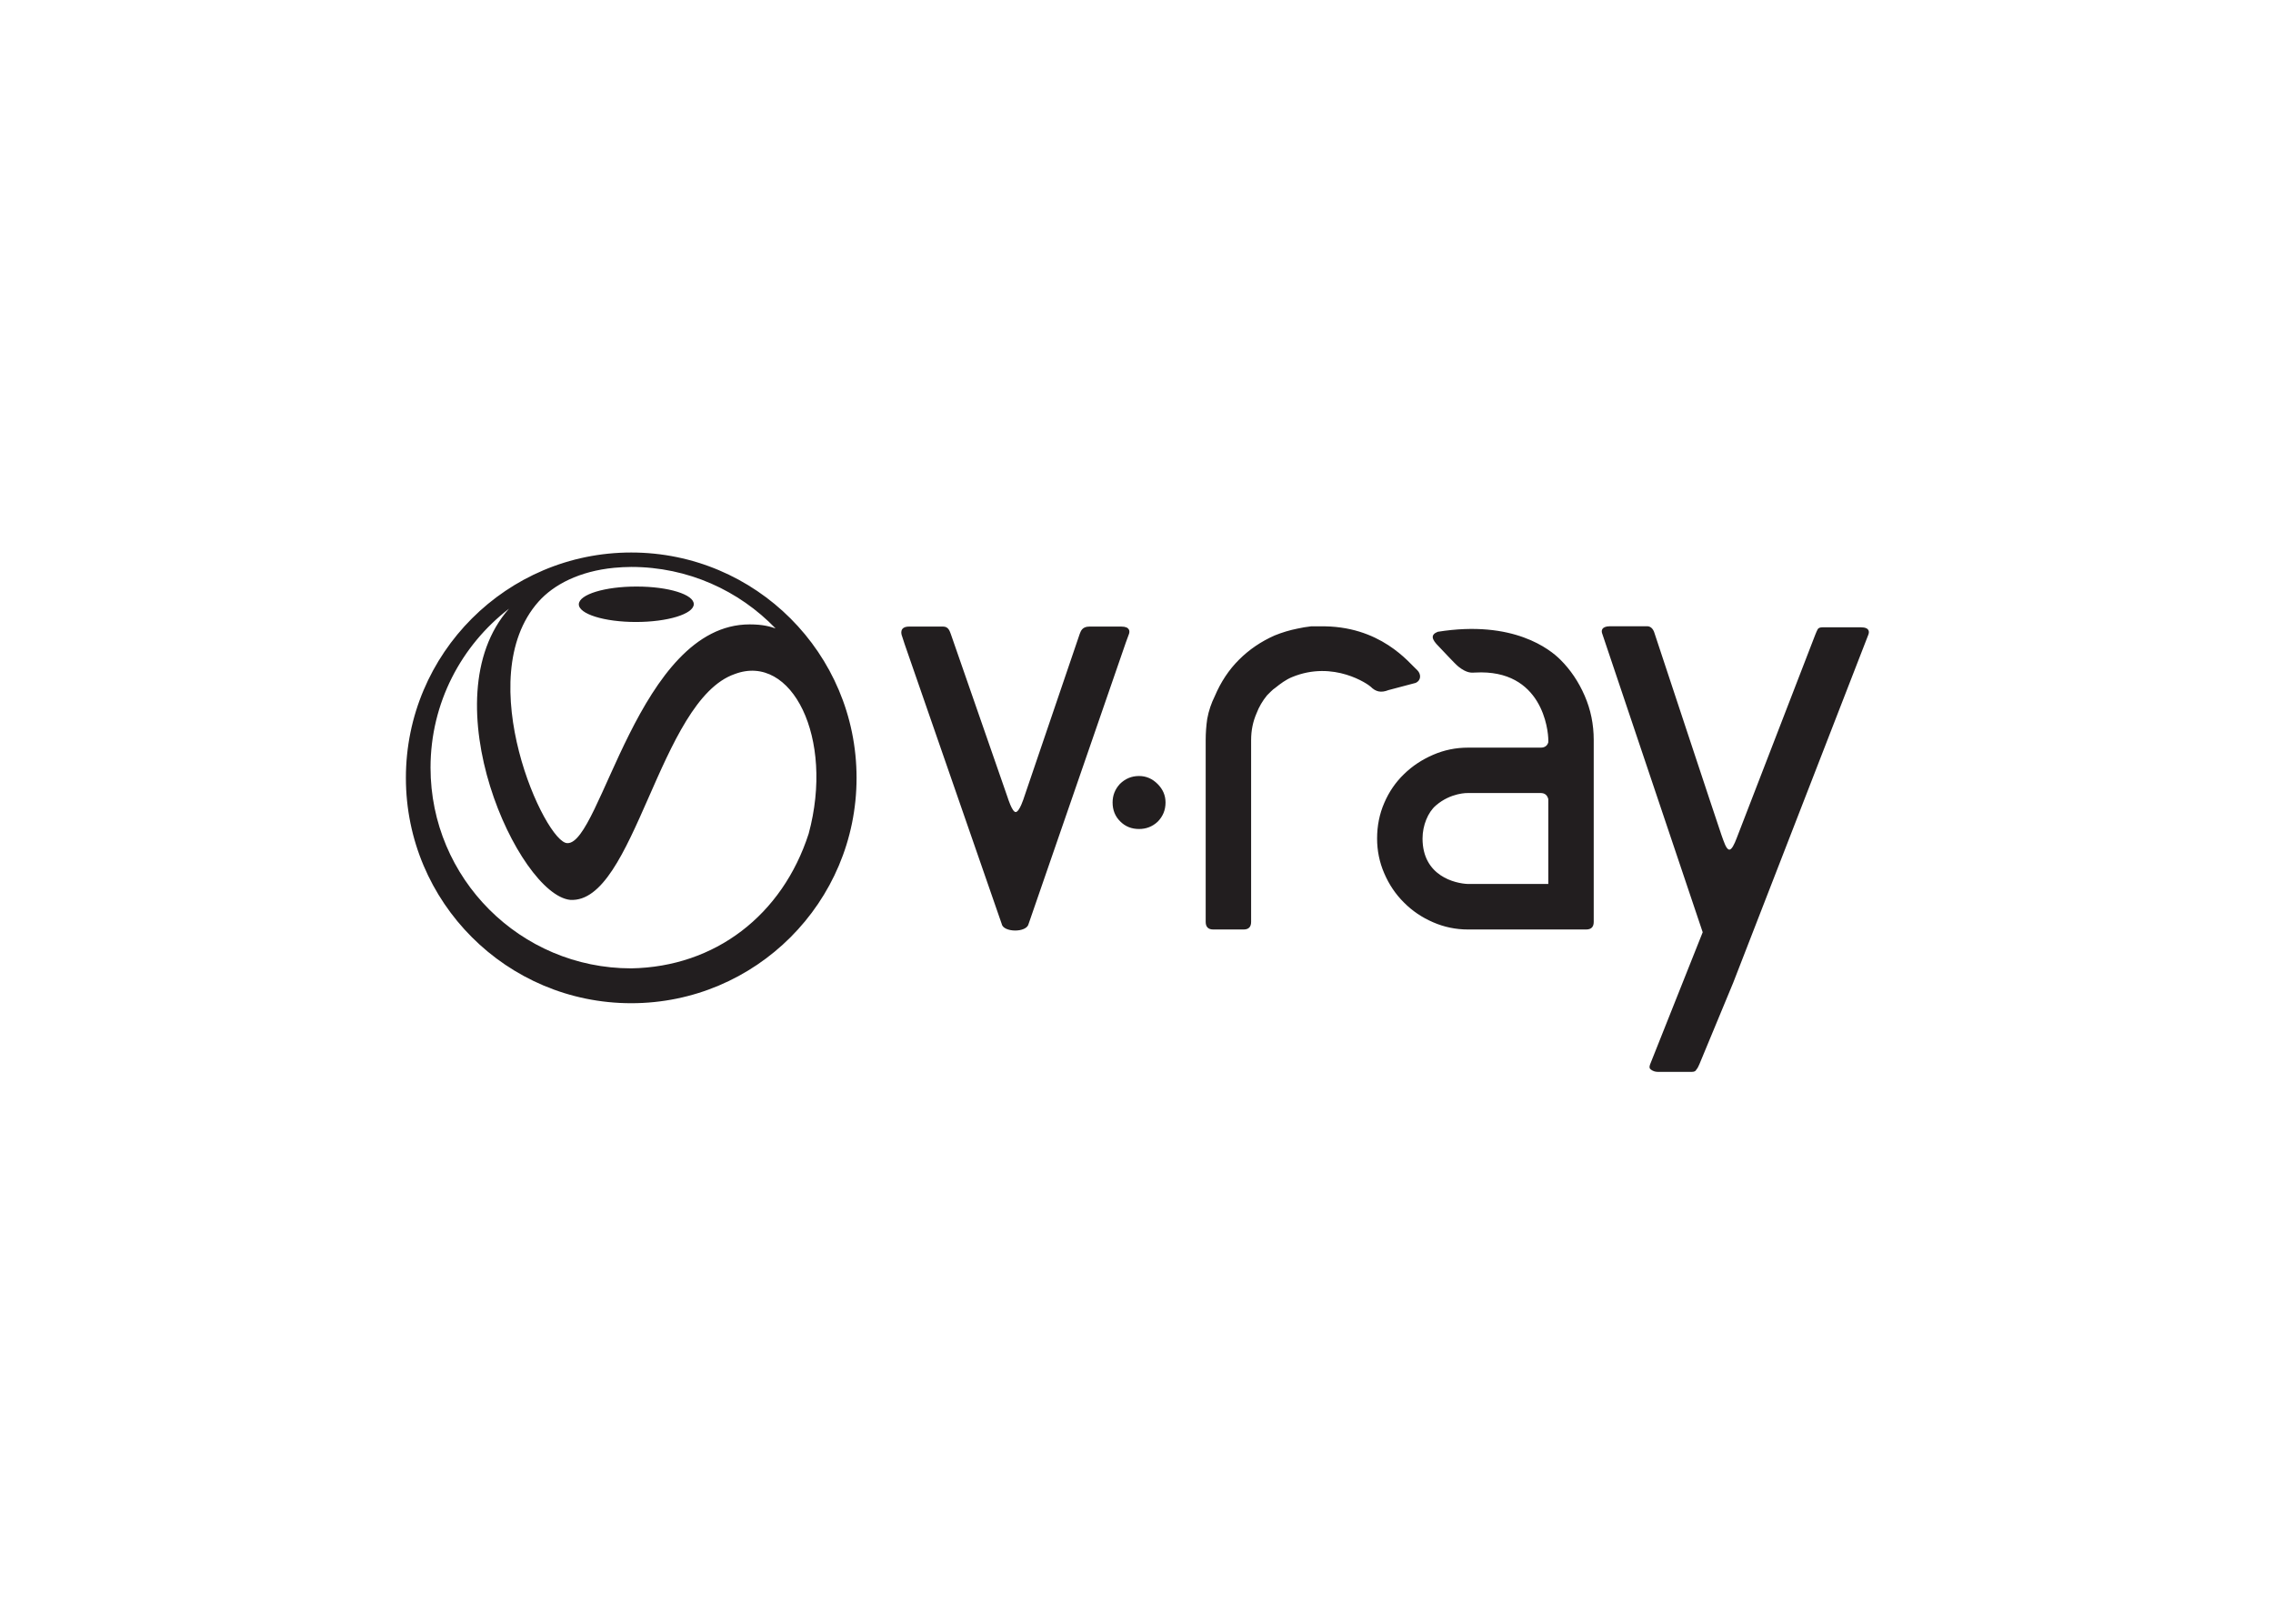 <svg clip-rule="evenodd" fill-rule="evenodd" stroke-linejoin="round" stroke-miterlimit="1.414" viewBox="0 0 560 400" xmlns="http://www.w3.org/2000/svg"><path d="m1336.78 541.667h-35.45c-2.6 0-5.06-.83-7.1-2.388-1.61-1.066-1.83-2.912-.77-5.525l54.62-137.229-104.38-310.196c-1.07-2.625-1.45-7.733 7.93-7.862h38.63c2.65 0 6.18 1.354 7.94 7.862 0 0 66.93 202.392 69.35 209.05 2.58 7.167 4.89 14.817 8.04 15.259 2.64.362 5.4-5.626 7.77-11.813 3.12-8.329 81.68-211.425 81.68-211.425.99-2.6 1.93-4.558 2.66-5.942.85-1.291 2.56-1.895 5.14-1.895h39.51c9.77 0 8.93 5.237 7.86 7.837l-140.46 361.704-35.12 84.65c-1.06 2.613-2.12 4.459-3.14 5.525-.58 1.558-2.15 2.388-4.71 2.388zm-1102.53-539.838c-129.379 0-234.25 104.867-234.25 234.246 0 129.367 104.871 234.233 234.25 234.233 129.362 0 234.237-104.866 234.237-234.233 0-129.379-104.875-234.246-234.237-234.246zm-.017 432.246c-115.233 0-208.621-93.408-208.621-208.621 0-67.325 32.055-127.079 81.58-165.229-83.425 94.237 9.825 297.2 63.625 302.671 67.016 4.133 92.379-207.629 171.095-234.763 59.063-22.162 103.763 66.275 76.788 165.955-27.387 84.77-97.333 138.491-184.467 139.987zm284.175-337.196-2.591-8.004c-1.075-2.604-2.767-10.058 7.345-10.058h35.4c5.713 0 6.863 5.237 7.942 7.854l59.084 169.917s4.587 15.024 8.283 15.024c4.029 0 8.662-15.024 8.662-15.024l57.855-169.917c1.104-2.617 2.245-7.854 10.104-7.854h33.216c9.25 0 8.921 5.237 7.9 7.854l-3.191 8.692-101.08 292.454c-1.954 9.491-26.491 9.025-27.983 0zm352.417 296.8h-31.525c-5.237 0-7.883-2.646-7.883-7.916v-189.021c0-7.367.546-14.738 1.604-22.017 1.533-8.463 4.267-16.325 7.887-23.625 6.225-14.708 14.634-27.4 25.154-37.846 10.521-10.525 22.88-18.929 37.05-25.204 7.901-3.221 15.75-5.525 23.634-7.104 4.725-1.096 9.454-1.809 14.162-2.358h8.65c63.652-1.45 93.582 38.379 101.992 45.75 3.68 3.687 4.26 10.216-1.9 13.037l-28.2 7.475c-7.71 3-13.12 1.875-18.57-3.563-2.2-2.191-38.188-27.887-81.684-9.954-6.483 2.675-12.121 6.905-17.304 11.075-1.588 1.03-3.146 2.35-4.725 3.946l-3.946 3.913c-4.713 5.762-8.396 12.025-11.021 18.933-3.617 8.346-5.546 17.533-5.546 27.542v189.021c0 5.27-2.608 7.916-7.829 7.916zm308.895-189.029c4.15 0 6.81-1.904 7.86-5.554v-2.358c0-10.005-6.04-74.017-76.08-70.13-3.36.184-8.31.984-17.19-6.037-4.48-3.6-17.47-18.05-20.63-21.125-7.49-7.429-8.74-12.142-.99-15.217 78.77-12.604 116.95 18.504 127.46 29.025 10.52 10.45 18.92 22.938 25.22 37.413 6.3 14.416 9.43 29.812 9.43 46.071v189.025c0 5.274-2.6 7.912-7.88 7.912h-122.8c-12.63 0-24.71-2.471-36.29-7.504-11.55-4.988-21.63-11.775-30.25-20.467-8.73-8.625-15.56-18.775-20.53-30.358-5-11.513-7.45-23.613-7.45-36.221 0-13.129 2.45-25.5 7.45-37.004 4.97-11.579 11.8-21.529 20.53-29.929 8.62-8.442 18.7-15.079 30.25-20.088 11.58-5.012 23.66-7.454 36.29-7.454zm-75.6 47.192c-.05-.002-17.61-.727-33.49 13-8.13 7.021-13.79 20.612-13.79 34.283 0 39.096 34.08 46.783 47.28 47.25h83.46v-88.2c-1.05-4.179-3.71-6.333-7.86-6.333zm-966.278-198.896c15.833-17.821 42.671-31.742 78.683-35.221 5.85-.483 11.721-.892 17.708-.892 58.959 0 112.109 24.542 150.05 63.888-5.308-1.759-12.72-4.171-26.945-4.171-115.521 0-154.726 228.158-189.35 227.371-22.93.787-101.384-170.809-30.146-250.975zm596.8 208.733c0-7.366 2.491-13.725 7.558-19.25 5.542-5.487 12.108-8.283 19.954-8.283 7.354 0 13.813 2.796 19.279 8.283 5.509 5.525 8.242 11.884 8.242 19.25 0 7.829-2.733 14.483-8.242 20.038-5.466 5.062-11.925 7.504-19.279 7.504-7.846 0-14.346-2.596-19.608-7.913-5.284-5.208-7.904-11.8-7.904-19.629zm-495.504-187.633c32.945 0 59.899-8.288 60.133-18.417.271-10.166-26.334-18.417-59.325-18.417-32.992-.062-59.867 8.167-60.175 18.346-.225 10.129 26.392 18.488 59.367 18.488z" fill="#221e1f" fill-rule="nonzero" transform="matrix(.237 0 0 .237 100 135.674)"/></svg>